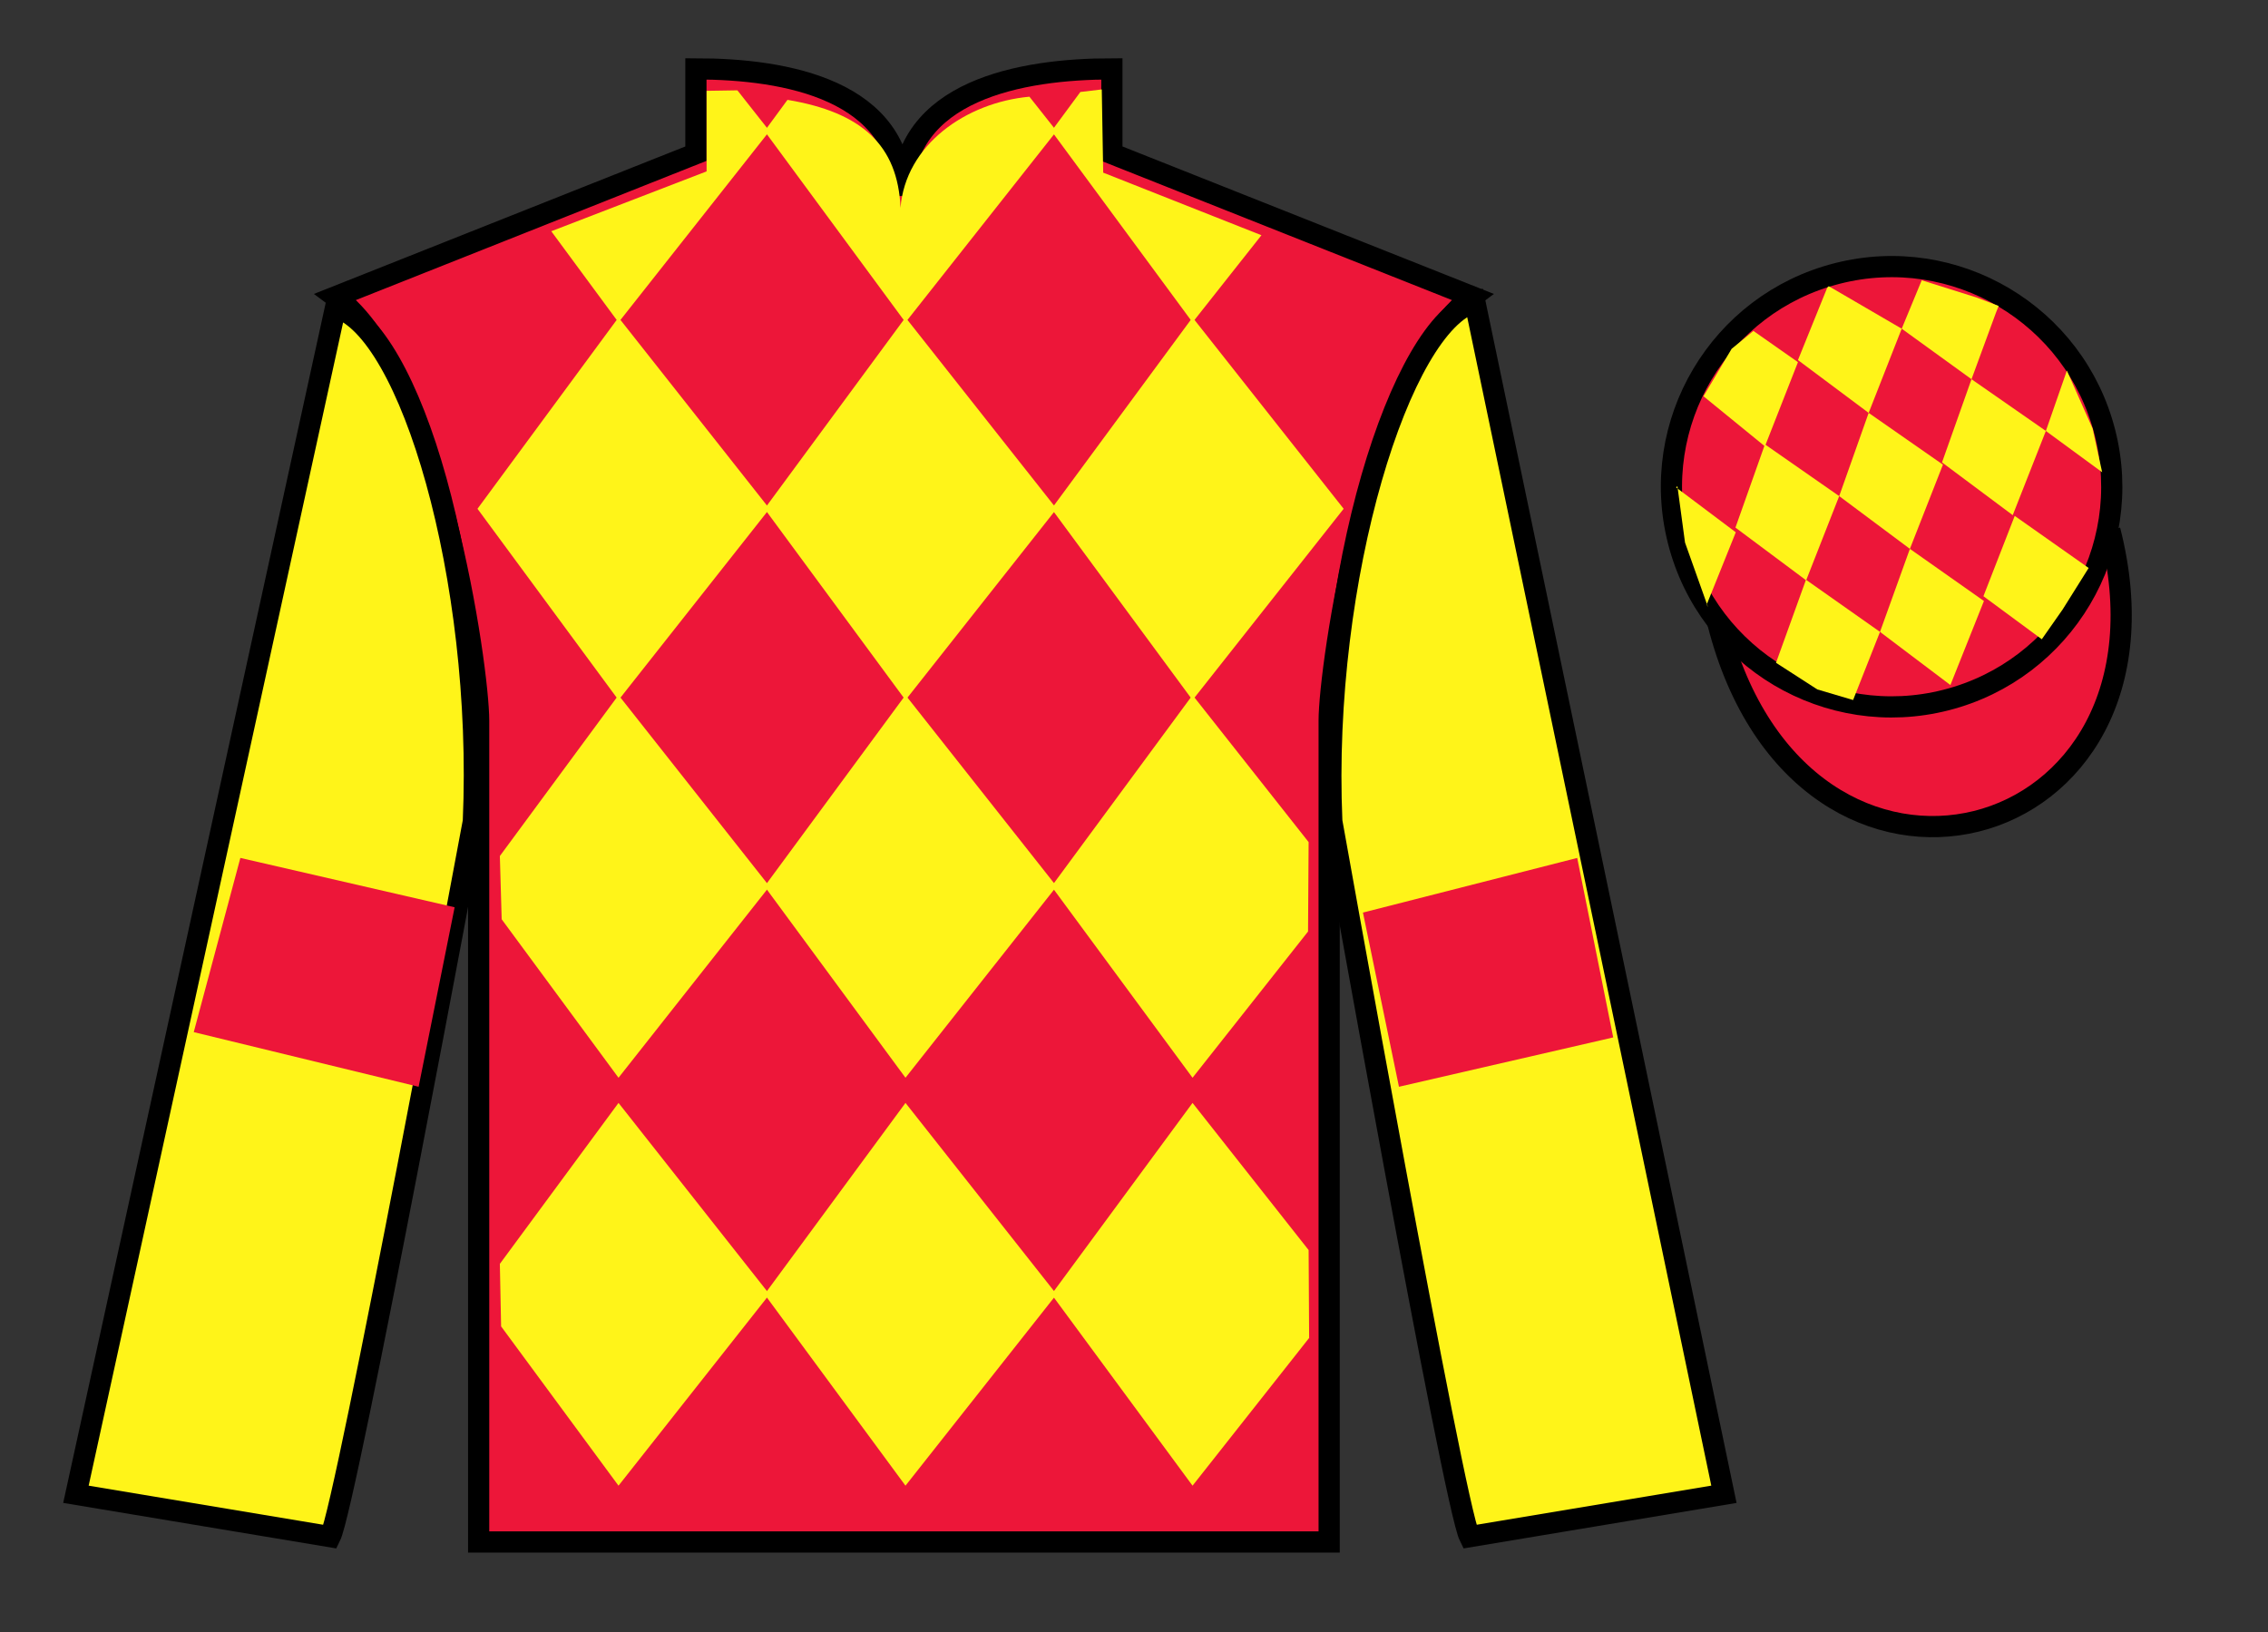 <?xml version="1.0" encoding="UTF-8"?>
<svg xmlns="http://www.w3.org/2000/svg" xmlns:xlink="http://www.w3.org/1999/xlink" width="107pt" height="77pt" viewBox="0 0 107 77" version="1.1">
<rect x="0" y="0" width="107" height="77" fill="#333333" stroke="none"/>
<g id="surface0">
<path style=" stroke:none;fill-rule:nonzero;fill:rgb(92.863%,8.783%,22.277%);fill-opacity:1;" d="M 32.832 3.25 L 32.832 7.25 L 15.832 14 C 20.582 17.5 22.582 31.5 22.582 34 C 22.582 36.5 22.582 72.75 22.582 72.75 L 62.707 72.75 C 62.707 72.75 62.707 36.5 62.707 34 C 62.707 31.5 64.707 17.5 69.457 14 L 52.457 7.25 L 52.457 3.25 C 48.195 3.25 42.57 4.25 42.57 9.25 C 42.57 4.25 37.098 3.25 32.832 3.25 "/>
<path style="fill:none;stroke-width:10;stroke-linecap:butt;stroke-linejoin:miter;stroke:rgb(0%,0%,0%);stroke-opacity:1;stroke-miterlimit:4;" d="M 328.32 737.5 L 328.32 697.5 L 158.32 630 C 205.82 595 225.82 455 225.82 430 C 225.82 405 225.82 42.5 225.82 42.5 L 627.07 42.5 C 627.07 42.5 627.07 405 627.07 430 C 627.07 455 647.07 595 694.57 630 L 524.57 697.5 L 524.57 737.5 C 481.953 737.5 425.703 727.5 425.703 677.5 C 425.703 727.5 370.977 737.5 328.32 737.5 Z M 328.32 737.5 " transform="matrix(0.1,0,0,-0.1,0,77)"/>
<path style=" stroke:none;fill-rule:nonzero;fill:rgb(100%,95.41%,10.001%);fill-opacity:1;" d="M 15.582 72.5 C 16.332 71 22.332 38.75 22.332 38.75 C 22.832 27.25 19.332 15.5 15.832 14.5 L 3.582 70.5 L 15.582 72.5 "/>
<path style="fill:none;stroke-width:10;stroke-linecap:butt;stroke-linejoin:miter;stroke:rgb(0%,0%,0%);stroke-opacity:1;stroke-miterlimit:4;" d="M 155.82 45 C 163.32 60 223.32 382.5 223.32 382.5 C 228.32 497.5 193.32 615 158.32 625 L 35.82 65 L 155.82 45 Z M 155.82 45 " transform="matrix(0.1,0,0,-0.1,0,77)"/>
<path style=" stroke:none;fill-rule:nonzero;fill:rgb(100%,95.41%,10.001%);fill-opacity:1;" d="M 81.332 70.5 L 69.582 14.25 C 66.082 15.25 62.332 27.25 62.832 38.75 C 62.832 38.75 68.582 71 69.332 72.5 L 81.332 70.5 "/>
<path style="fill:none;stroke-width:10;stroke-linecap:butt;stroke-linejoin:miter;stroke:rgb(0%,0%,0%);stroke-opacity:1;stroke-miterlimit:4;" d="M 813.32 65 L 695.82 627.5 C 660.82 617.5 623.32 497.5 628.32 382.5 C 628.32 382.5 685.82 60 693.32 45 L 813.32 65 Z M 813.32 65 " transform="matrix(0.1,0,0,-0.1,0,77)"/>
<path style="fill-rule:nonzero;fill:rgb(92.863%,8.783%,22.277%);fill-opacity:1;stroke-width:10;stroke-linecap:butt;stroke-linejoin:miter;stroke:rgb(0%,0%,0%);stroke-opacity:1;stroke-miterlimit:4;" d="M 810.508 475.898 C 850.234 320.273 1034.18 367.852 995.391 519.844 " transform="matrix(0.1,0,0,-0.1,0,77)"/>
<path style=" stroke:none;fill-rule:nonzero;fill:rgb(100%,95.41%,10.001%);fill-opacity:1;" d="M 48.566 4.562 L 49.848 6.184 L 42.719 15.211 L 36.07 6.184 L 37.152 4.711 C 40.641 5.293 42.363 6.84 42.484 9.809 C 42.719 6.84 45.562 4.84 48.566 4.562 "/>
<path style=" stroke:none;fill-rule:nonzero;fill:rgb(100%,95.41%,10.001%);fill-opacity:1;" d="M 29.18 14.977 L 22.527 24.004 L 29.18 33.031 L 36.305 24.004 L 29.18 14.977 "/>
<path style=" stroke:none;fill-rule:nonzero;fill:rgb(100%,95.41%,10.001%);fill-opacity:1;" d="M 42.719 14.977 L 36.07 24.004 L 42.719 33.031 L 49.848 24.004 L 42.719 14.977 "/>
<path style=" stroke:none;fill-rule:nonzero;fill:rgb(100%,95.41%,10.001%);fill-opacity:1;" d="M 56.262 14.977 L 49.609 24.004 L 56.262 33.031 L 63.391 24.004 L 56.262 14.977 "/>
<path style=" stroke:none;fill-rule:nonzero;fill:rgb(100%,95.41%,10.001%);fill-opacity:1;" d="M 29.18 32.793 L 23.582 40.387 L 23.668 43.371 L 29.18 50.848 L 36.305 41.82 L 29.18 32.793 "/>
<path style=" stroke:none;fill-rule:nonzero;fill:rgb(100%,95.41%,10.001%);fill-opacity:1;" d="M 42.719 32.793 L 36.07 41.82 L 42.719 50.848 L 49.848 41.82 L 42.719 32.793 "/>
<path style=" stroke:none;fill-rule:nonzero;fill:rgb(100%,95.41%,10.001%);fill-opacity:1;" d="M 61.738 39.73 L 56.262 32.793 L 49.609 41.82 L 56.262 50.848 L 61.711 43.949 L 61.738 39.73 "/>
<path style=" stroke:none;fill-rule:nonzero;fill:rgb(100%,95.41%,10.001%);fill-opacity:1;" d="M 29.18 52.035 L 23.582 59.629 L 23.641 62.578 L 29.18 70.094 L 36.305 61.066 L 29.18 52.035 "/>
<path style=" stroke:none;fill-rule:nonzero;fill:rgb(100%,95.41%,10.001%);fill-opacity:1;" d="M 42.719 52.035 L 36.07 61.066 L 42.719 70.094 L 49.848 61.066 L 42.719 52.035 "/>
<path style=" stroke:none;fill-rule:nonzero;fill:rgb(100%,95.41%,10.001%);fill-opacity:1;" d="M 61.738 58.977 L 56.262 52.035 L 49.609 61.066 L 56.262 70.094 L 61.762 63.125 L 61.738 58.977 "/>
<path style=" stroke:none;fill-rule:nonzero;fill:rgb(100%,95.41%,10.001%);fill-opacity:1;" d="M 34.789 4.262 L 33.336 4.285 L 33.336 8.086 L 26.008 10.91 L 29.18 15.211 L 36.305 6.184 L 34.789 4.262 "/>
<path style=" stroke:none;fill-rule:nonzero;fill:rgb(100%,95.41%,10.001%);fill-opacity:1;" d="M 52.047 8.145 L 51.98 4.219 L 50.969 4.34 L 49.609 6.184 L 56.262 15.211 L 59.512 11.098 L 52.047 8.145 "/>
<path style=" stroke:none;fill-rule:nonzero;fill:rgb(92.863%,8.783%,22.277%);fill-opacity:1;" d="M 91.812 33.027 C 97.367 31.609 100.723 25.953 99.305 20.398 C 97.887 14.84 92.234 11.484 86.676 12.902 C 81.117 14.32 77.762 19.973 79.18 25.531 C 80.598 31.09 86.254 34.445 91.812 33.027 "/>
<path style="fill:none;stroke-width:10;stroke-linecap:butt;stroke-linejoin:miter;stroke:rgb(0%,0%,0%);stroke-opacity:1;stroke-miterlimit:4;" d="M 918.125 439.727 C 973.672 453.906 1007.227 510.469 993.047 566.016 C 978.867 621.602 922.344 655.156 866.758 640.977 C 811.172 626.797 777.617 570.273 791.797 514.688 C 805.977 459.102 862.539 425.547 918.125 439.727 Z M 918.125 439.727 " transform="matrix(0.1,0,0,-0.1,0,77)"/>
<path style=" stroke:none;fill-rule:nonzero;fill:rgb(92.863%,8.783%,22.277%);fill-opacity:1;" d="M 19.75 51.273 L 21.449 42.805 L 11.34 40.477 L 9.141 48.695 L 19.75 51.273 "/>
<path style=" stroke:none;fill-rule:nonzero;fill:rgb(92.863%,8.783%,22.277%);fill-opacity:1;" d="M 66 51.273 L 64.301 43.055 L 74.41 40.477 L 76.109 48.945 L 66 51.273 "/>
<path style=" stroke:none;fill-rule:nonzero;fill:rgb(100%,95.41%,10.001%);fill-opacity:1;" d="M 82.723 15.613 L 81.695 16.457 L 80.367 18.695 L 83.266 21.059 L 84.824 17.086 L 82.723 15.613 "/>
<path style=" stroke:none;fill-rule:nonzero;fill:rgb(100%,95.41%,10.001%);fill-opacity:1;" d="M 86.414 13.582 L 86.277 13.504 L 86.207 13.57 L 84.824 16.988 L 88.16 19.48 L 89.719 15.508 L 86.414 13.582 "/>
<path style=" stroke:none;fill-rule:nonzero;fill:rgb(100%,95.41%,10.001%);fill-opacity:1;" d="M 93.258 14.039 L 90.664 13.223 L 89.719 15.508 L 93.012 17.891 L 94.168 14.746 L 94.293 14.434 L 93.258 14.039 "/>
<path style=" stroke:none;fill-rule:nonzero;fill:rgb(100%,95.41%,10.001%);fill-opacity:1;" d="M 83.266 20.965 L 81.875 24.891 L 85.211 27.379 L 86.77 23.406 L 83.266 20.965 "/>
<path style=" stroke:none;fill-rule:nonzero;fill:rgb(100%,95.41%,10.001%);fill-opacity:1;" d="M 88.16 19.48 L 86.77 23.406 L 90.105 25.895 L 91.664 21.922 L 88.16 19.48 "/>
<path style=" stroke:none;fill-rule:nonzero;fill:rgb(100%,95.41%,10.001%);fill-opacity:1;" d="M 93.012 17.891 L 91.621 21.816 L 94.957 24.305 L 96.52 20.332 L 93.012 17.891 "/>
<path style=" stroke:none;fill-rule:nonzero;fill:rgb(100%,95.41%,10.001%);fill-opacity:1;" d="M 85.203 27.352 L 83.789 31.27 L 85.738 32.527 L 87.426 33.027 L 87.426 33.027 L 88.695 29.812 L 85.203 27.352 "/>
<path style=" stroke:none;fill-rule:nonzero;fill:rgb(100%,95.41%,10.001%);fill-opacity:1;" d="M 90.105 25.895 L 88.695 29.812 L 92.016 32.32 L 93.598 28.355 L 90.105 25.895 "/>
<path style=" stroke:none;fill-rule:nonzero;fill:rgb(100%,95.41%,10.001%);fill-opacity:1;" d="M 95.051 24.34 L 93.574 28.129 L 96.328 30.16 L 96.328 30.16 L 97.312 28.754 L 98.539 26.797 L 95.051 24.34 "/>
<path style=" stroke:none;fill-rule:nonzero;fill:rgb(100%,95.41%,10.001%);fill-opacity:1;" d="M 79.074 22.996 L 79.137 22.934 L 79.496 25.598 L 80.582 28.648 L 80.52 28.523 L 81.891 25.113 L 79.074 22.996 "/>
<path style=" stroke:none;fill-rule:nonzero;fill:rgb(100%,95.41%,10.001%);fill-opacity:1;" d="M 97.512 17.484 L 97.512 17.484 L 96.52 20.332 L 99.176 22.281 L 99.176 22.281 L 98.727 20.223 L 97.512 17.484 "/>
</g>
</svg>
